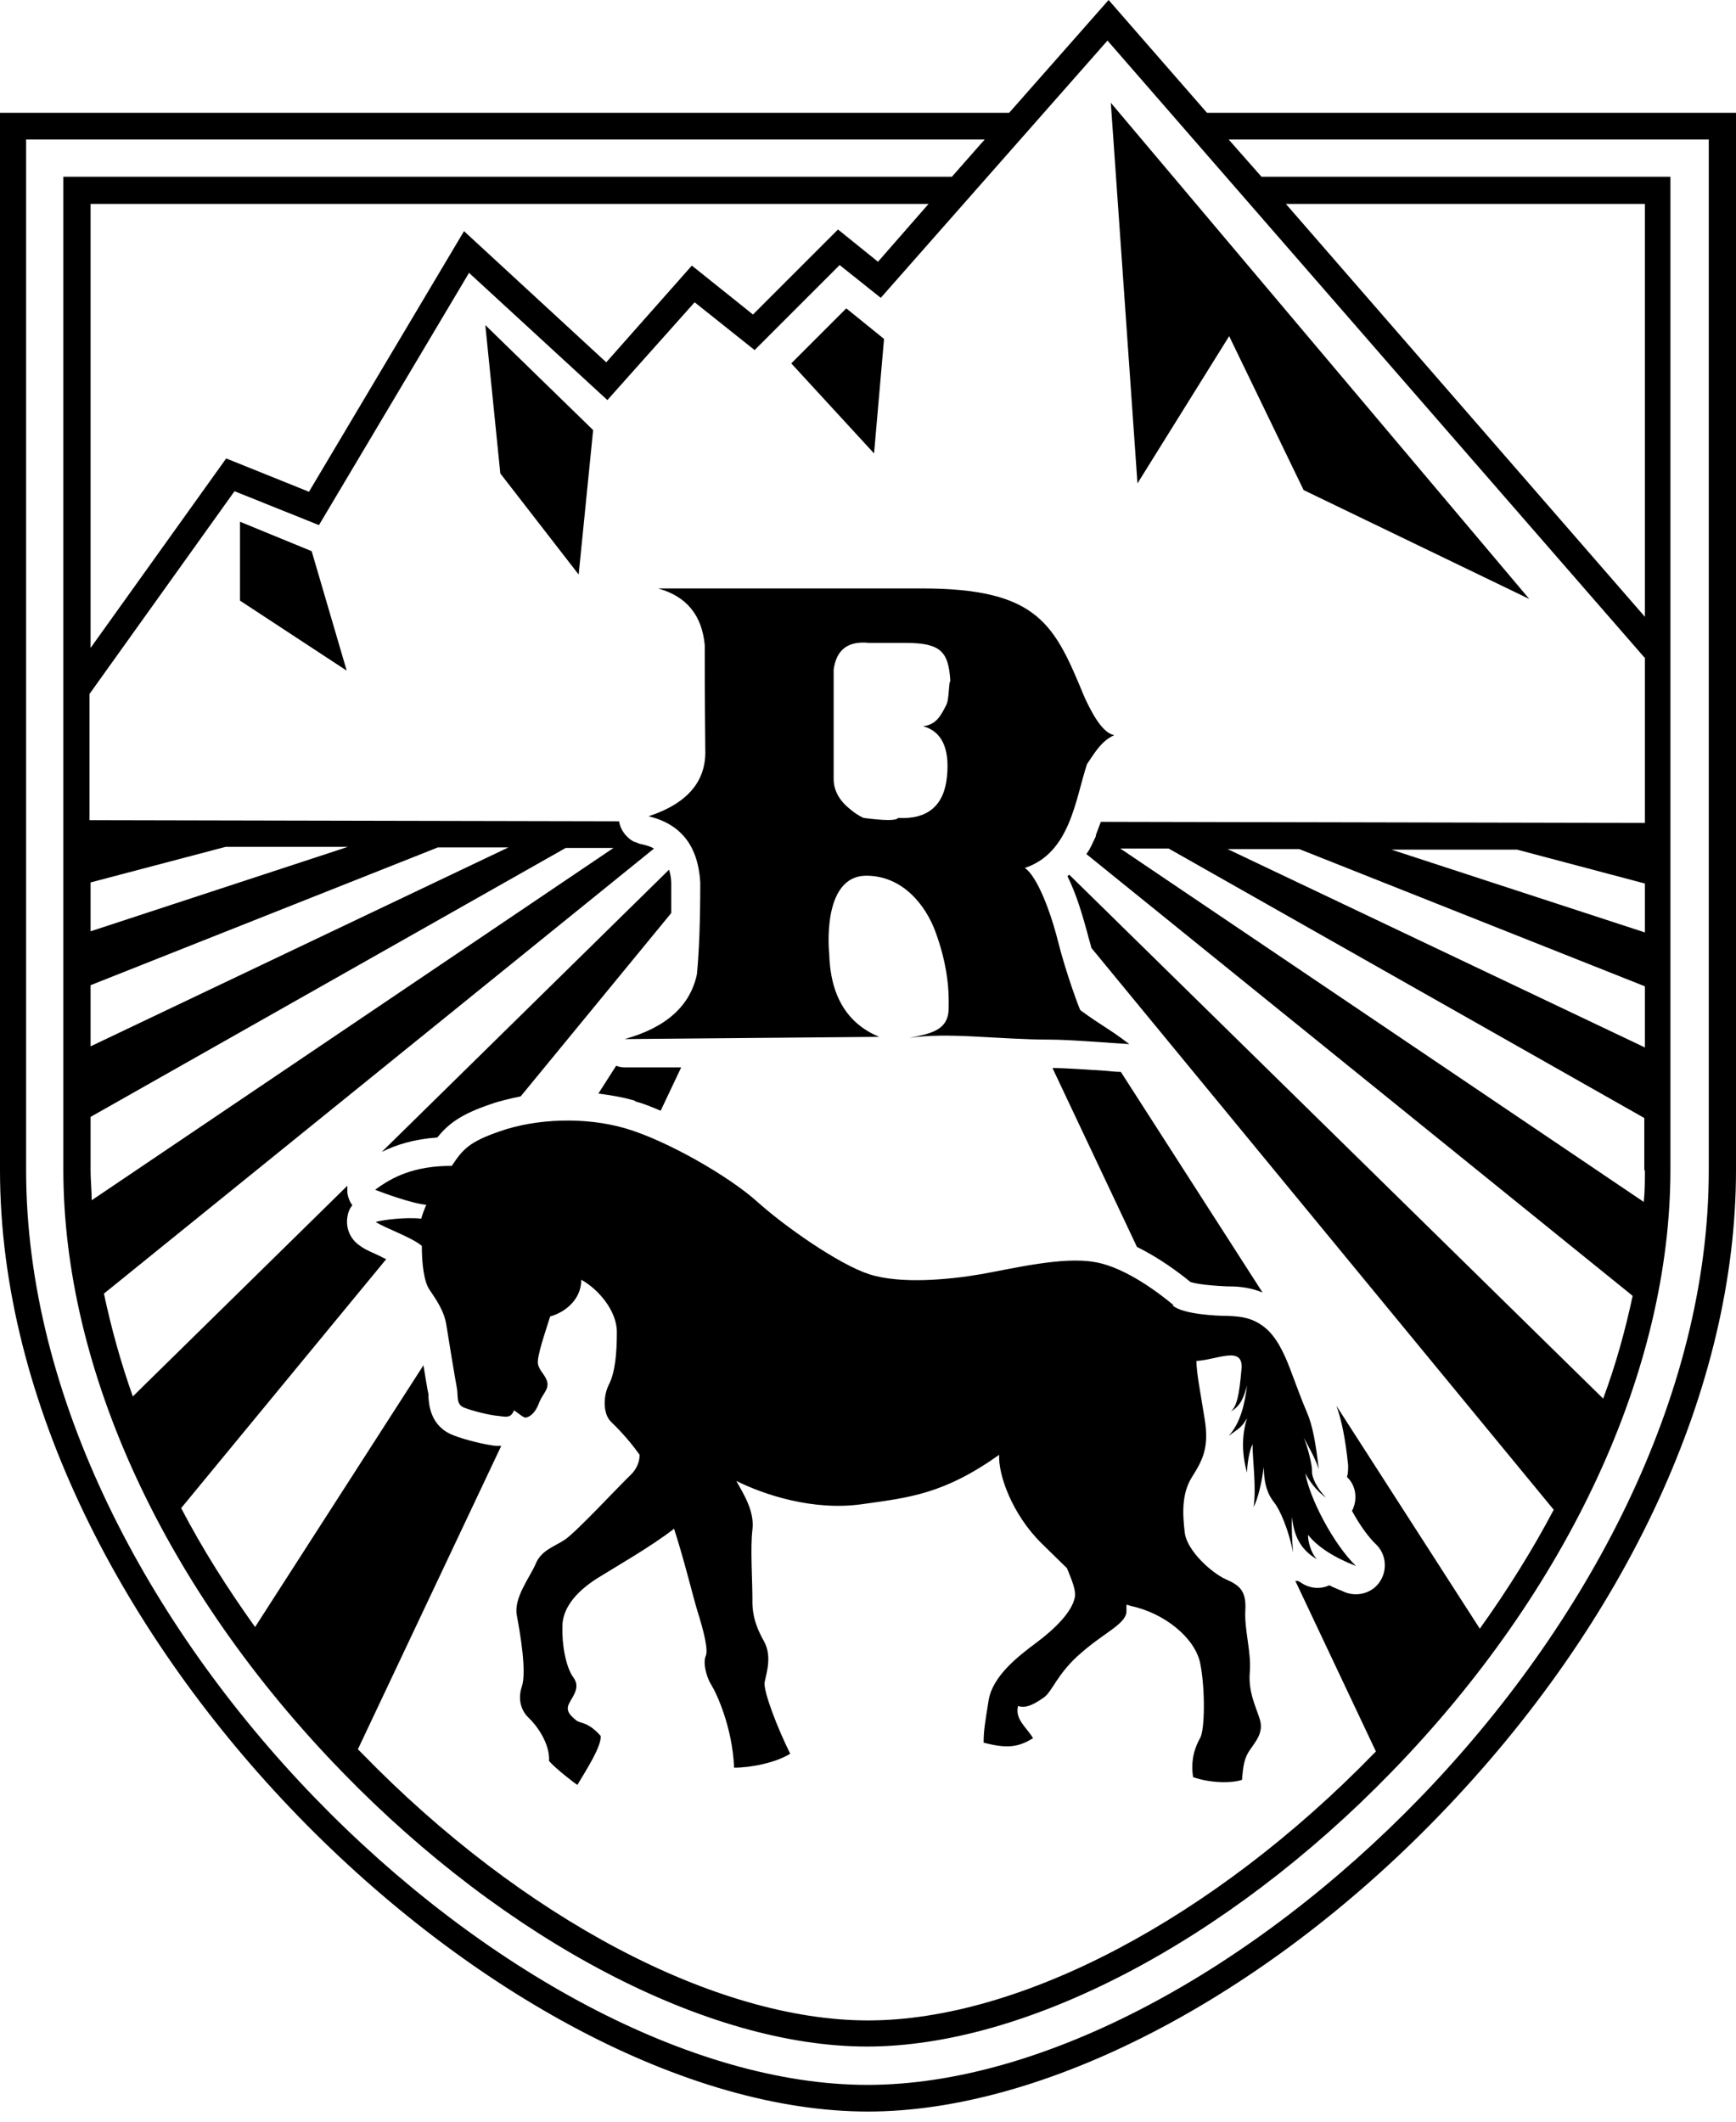 <svg width="45" height="55" viewBox="0 0 45 55" fill="none" xmlns="http://www.w3.org/2000/svg">
<path d="M31.862 8.714L33.792 12.704L39.641 15.527L28.794 2.664L29.485 12.531L31.862 8.714Z" fill="black"/>
<path d="M20.511 9.42L22.657 11.754L22.916 8.786L21.937 7.994L20.511 9.42Z" fill="black"/>
<path d="M12.969 12.273L15 14.894L15.375 11.149L12.58 8.427L12.969 12.273Z" fill="black"/>
<path d="M6.221 13.525V15.57L8.987 17.385L8.079 14.288L6.221 13.525Z" fill="black"/>
<path d="M28.737 0L26.159 2.924H0V30.336C0 42.436 13.094 54.737 22.5 54.737C27.052 54.737 32.727 51.799 37.294 47.074C42.191 42.018 45 35.925 45 30.336V2.924H31.287L28.737 0ZM42.638 17.041V21.333L28.535 21.304C28.492 21.42 28.449 21.535 28.406 21.65C28.406 21.65 28.406 21.665 28.406 21.679C28.363 21.765 28.32 21.866 28.276 21.953C28.247 22.01 28.204 22.082 28.161 22.14L42.321 33.592C42.133 34.47 41.889 35.363 41.557 36.256L27.715 22.673C27.715 22.673 27.686 22.702 27.671 22.716C27.902 23.177 28.06 23.724 28.19 24.2C28.219 24.329 28.262 24.445 28.291 24.574L40.275 39.137C39.728 40.175 39.08 41.212 38.359 42.22L34.643 36.444C34.773 36.804 34.874 37.279 34.946 37.985C34.946 38.086 34.946 38.187 34.917 38.288C34.917 38.288 34.917 38.288 34.931 38.302C35.162 38.532 35.191 38.892 35.046 39.166C35.234 39.512 35.464 39.843 35.68 40.045C35.925 40.29 35.968 40.679 35.781 40.981C35.594 41.284 35.219 41.399 34.888 41.284C34.758 41.226 34.6 41.168 34.456 41.096C34.24 41.197 33.98 41.183 33.764 41.053C33.721 41.024 33.678 40.995 33.635 40.981C33.62 40.981 33.592 40.981 33.577 40.981L35.666 45.403C35.666 45.403 35.623 45.447 35.608 45.461C31.46 49.725 26.447 52.375 22.5 52.375C18.553 52.375 13.54 49.725 9.392 45.461C9.349 45.418 9.32 45.389 9.277 45.346L12.993 37.481C12.993 37.481 12.921 37.481 12.892 37.481H12.849C12.575 37.452 12.042 37.322 11.754 37.207C11.149 36.977 11.12 36.4 11.106 36.213C11.106 36.184 11.106 36.17 11.106 36.141C11.077 36.026 11.034 35.723 10.976 35.392L6.612 42.177C5.891 41.168 5.243 40.146 4.696 39.094L10.011 32.641C10.011 32.641 9.91 32.598 9.867 32.569C9.651 32.468 9.464 32.396 9.334 32.295C9.089 32.137 8.96 31.849 9.003 31.561C9.017 31.445 9.06 31.33 9.133 31.244C9.06 31.143 9.017 31.027 9.003 30.912C9.003 30.855 9.003 30.797 9.003 30.739L3.443 36.199C3.126 35.306 2.881 34.413 2.694 33.534L16.954 21.996C16.954 21.996 16.911 21.981 16.897 21.967C16.897 21.967 16.825 21.938 16.781 21.924C16.724 21.909 16.68 21.895 16.623 21.881C16.565 21.881 16.508 21.837 16.45 21.823C16.45 21.823 16.45 21.823 16.436 21.823C16.392 21.794 16.335 21.765 16.292 21.722C16.162 21.607 16.076 21.463 16.047 21.29L2.319 21.261V17.991L6.079 12.734L8.268 13.612L12.158 7.073L15.744 10.371L18.006 7.836L19.561 9.075L21.765 6.871L22.831 7.721L28.708 1.052L42.623 17.041H42.638ZM42.638 30.336C42.638 30.61 42.638 30.884 42.609 31.157L29.04 21.996H30.293L42.623 28.982V30.336H42.638ZM42.638 27.153L31.82 22.01H33.678L42.638 25.568V27.153ZM42.638 24.171L36.069 22.025H39.325L42.638 22.903V24.171ZM42.638 15.989L33.332 5.286H42.638V15.989ZM2.348 25.539L11.351 21.967H13.18L2.348 27.124V25.539ZM2.348 24.142V22.875L5.848 21.953H9.017L2.348 24.142ZM14.664 21.981H15.903L2.377 31.114C2.377 30.855 2.348 30.595 2.348 30.336V28.953L14.664 21.981ZM2.348 16.796V5.286H24.07L22.759 6.785L21.722 5.949L19.518 8.153L17.934 6.885L15.715 9.392L12.028 5.992L8.009 12.748L5.863 11.884L2.348 16.796ZM44.294 3.616V30.336C44.294 42.105 31.604 54.046 22.486 54.046C13.367 54.046 0.677 42.105 0.677 30.336V3.616H25.525L24.675 4.581H1.642V17.761V21.938V30.322C1.642 35.522 4.278 41.212 8.873 45.936C13.137 50.33 18.352 53.052 22.471 53.052C26.591 53.052 31.805 50.33 36.069 45.936C40.664 41.212 43.3 35.507 43.3 30.322V4.581H32.699L31.849 3.616H44.265H44.294Z" fill="black"/>
<path d="M17.058 15.254C17.792 15.456 18.196 15.945 18.268 16.723C18.268 17.098 18.268 18.005 18.282 19.431C18.311 20.252 17.821 20.828 16.813 21.16C17.648 21.361 18.095 21.923 18.152 22.874C18.152 23.854 18.124 24.646 18.066 25.251C17.893 26.072 17.274 26.634 16.193 26.936L22.791 26.878C21.955 26.533 21.523 25.812 21.494 24.718C21.494 24.718 21.278 22.701 22.459 22.701C23.367 22.701 23.986 23.421 24.26 24.185C24.534 24.948 24.606 25.568 24.591 26.129C24.591 26.72 24.116 26.792 23.569 26.907C24.548 26.749 25.888 26.95 27.227 26.95C27.746 26.95 28.754 27.037 29.273 27.066C28.725 26.648 28.552 26.59 28.005 26.187C27.991 26.187 27.631 25.222 27.429 24.415C27.227 23.609 26.882 22.715 26.565 22.499C27.746 22.11 27.875 20.713 28.178 19.806C28.409 19.46 28.567 19.201 28.884 19.057C28.639 19.014 28.394 18.682 28.12 18.092C27.343 16.219 26.954 15.254 23.9 15.254C23.828 15.254 22.042 15.254 17.029 15.254H17.058ZM24.62 17.674C24.591 17.847 24.591 18.149 24.534 18.265C24.375 18.581 24.26 18.783 23.929 18.826C24.404 18.956 24.62 19.388 24.548 20.123C24.476 20.886 24.044 21.246 23.28 21.203C23.237 21.275 22.935 21.275 22.387 21.203C22.229 21.131 22.114 21.045 21.998 20.944C21.739 20.728 21.61 20.468 21.61 20.195V17.357C21.681 16.838 21.984 16.608 22.531 16.666H23.482C24.404 16.666 24.591 16.91 24.634 17.66L24.62 17.674Z" fill="black"/>
<path d="M30.409 33.824C30.149 33.608 29.199 32.844 28.363 32.714C27.528 32.57 26.246 32.887 25.425 33.031C24.589 33.175 23.336 33.291 22.529 33.031C21.737 32.772 20.34 31.793 19.62 31.144C18.899 30.496 17.3 29.574 16.235 29.257C15.169 28.94 13.887 28.998 12.95 29.329C12.158 29.603 12 29.79 11.711 30.222C10.732 30.222 10.17 30.511 9.724 30.842C9.94 30.928 10.689 31.202 11.049 31.231C10.977 31.404 10.948 31.49 10.919 31.591C10.516 31.548 9.925 31.62 9.738 31.677C9.983 31.836 10.689 32.081 10.934 32.297C10.934 32.758 10.991 33.233 11.135 33.435C11.279 33.651 11.51 33.968 11.567 34.328C11.625 34.688 11.798 35.754 11.841 35.97C11.884 36.186 11.812 36.402 12.028 36.489C12.244 36.575 12.705 36.69 12.921 36.705C13.137 36.733 13.238 36.762 13.325 36.56C13.44 36.633 13.541 36.733 13.613 36.748C13.699 36.748 13.858 36.661 13.959 36.402C14.059 36.128 14.218 36.042 14.189 35.84C14.146 35.639 13.973 35.538 13.944 35.35C13.915 35.163 14.131 34.544 14.261 34.126C14.636 34.025 15.068 33.694 15.068 33.175C15.514 33.42 15.99 33.982 15.99 34.529C15.99 35.077 15.946 35.567 15.788 35.883C15.63 36.186 15.63 36.647 15.831 36.849C15.961 36.978 16.263 37.266 16.58 37.713C16.58 37.886 16.508 38.073 16.364 38.217C16.033 38.534 14.924 39.73 14.636 39.917C14.348 40.104 14.031 40.19 13.887 40.536C13.742 40.882 13.31 41.415 13.397 41.876C13.483 42.337 13.656 43.331 13.527 43.72C13.397 44.108 13.555 44.397 13.714 44.541C13.872 44.685 14.261 45.174 14.232 45.65C14.391 45.837 14.909 46.24 14.967 46.269C15.226 45.837 15.586 45.275 15.572 45.002C15.241 44.627 15.053 44.685 14.938 44.598C14.823 44.497 14.664 44.382 14.736 44.195C14.809 44.008 15.068 43.763 14.866 43.489C14.664 43.215 14.564 42.625 14.578 42.164C14.578 41.717 14.895 41.285 15.486 40.911C15.946 40.623 16.883 40.09 17.473 39.629C17.747 40.478 17.963 41.386 18.078 41.761C18.237 42.265 18.366 42.769 18.294 42.927C18.222 43.086 18.294 43.446 18.438 43.676C18.582 43.907 18.986 44.785 19.029 45.823C19.476 45.823 20.109 45.693 20.484 45.462C20.167 44.829 19.778 43.835 19.821 43.604C19.879 43.331 20.009 42.927 19.807 42.553C19.663 42.294 19.49 41.948 19.504 41.458C19.504 40.968 19.447 40.118 19.504 39.657C19.562 39.182 19.288 38.75 19.087 38.39C19.807 38.75 21.075 39.168 22.328 38.995C23.567 38.822 24.459 38.736 25.9 37.713C25.871 38.203 26.217 39.24 27.009 40.018C27.24 40.248 27.456 40.45 27.657 40.651C27.787 40.968 27.902 41.242 27.859 41.415C27.787 41.775 27.369 42.207 26.865 42.582C26.361 42.956 25.727 43.46 25.626 44.08C25.526 44.699 25.497 44.886 25.497 45.174C26.145 45.347 26.419 45.275 26.779 45.059C26.606 44.771 26.303 44.569 26.39 44.224C26.606 44.296 26.822 44.166 27.052 44.008C27.283 43.849 27.398 43.388 28.017 42.855C28.622 42.322 29.17 42.106 29.199 41.789C29.199 41.732 29.199 41.66 29.199 41.602C29.242 41.602 29.271 41.617 29.314 41.631C30.193 41.818 30.985 42.466 31.114 43.129C31.244 43.792 31.23 44.829 31.114 45.045C30.985 45.275 30.855 45.607 30.927 46.068C31.331 46.212 31.878 46.24 32.195 46.139C32.224 45.779 32.252 45.563 32.411 45.347C32.569 45.117 32.757 44.901 32.656 44.569C32.555 44.238 32.353 43.864 32.397 43.345C32.44 42.827 32.252 42.25 32.281 41.746C32.31 41.242 32.137 41.098 31.777 40.94C31.417 40.781 30.769 40.205 30.711 39.73C30.654 39.254 30.625 38.721 30.898 38.289C31.172 37.857 31.345 37.526 31.23 36.805C31.114 36.071 31.014 35.595 31.014 35.279C31.561 35.25 32.252 34.861 32.18 35.509C32.123 36.157 32.065 36.445 31.907 36.589C32.152 36.445 32.238 36.244 32.325 35.912C32.267 36.402 32.152 36.892 31.849 37.223C32.094 37.036 32.18 37.021 32.325 36.762C32.209 37.137 32.166 37.612 32.325 38.174C32.325 37.986 32.382 37.598 32.468 37.439C32.468 37.857 32.569 38.534 32.497 39.067C32.613 38.836 32.713 38.404 32.757 38.03C32.771 38.548 32.886 38.764 33.03 38.952C33.174 39.124 33.405 39.657 33.52 40.248C33.491 39.946 33.477 39.585 33.491 39.326C33.535 39.744 33.664 40.147 34.139 40.421C33.967 40.248 33.895 39.902 33.909 39.787C34.139 40.09 34.586 40.378 35.148 40.594C34.557 40.018 33.938 38.822 33.837 38.188C33.923 38.376 34.139 38.663 34.37 38.822C34.125 38.563 33.995 38.289 34.01 38.116C34.01 37.958 33.895 37.497 33.794 37.266C33.923 37.511 34.096 37.799 34.183 38.087C34.111 37.425 34.024 36.949 33.88 36.618C33.736 36.287 33.578 35.84 33.434 35.466C33.29 35.091 33.088 34.645 32.771 34.4C32.454 34.155 32.166 34.126 31.835 34.112C31.518 34.112 30.682 34.069 30.409 33.852V33.824Z" fill="black"/>
<path d="M16.462 28.549C16.678 28.607 16.894 28.693 17.125 28.794L17.657 27.671H16.203C16.116 27.671 16.044 27.656 15.972 27.627L15.511 28.348C15.842 28.391 16.174 28.448 16.462 28.535V28.549Z" fill="black"/>
<path d="M12.719 28.623C12.964 28.536 13.223 28.479 13.497 28.421L17.4 23.668C17.4 23.423 17.4 23.163 17.4 22.89C17.4 22.76 17.372 22.645 17.343 22.544L9.896 29.861C10.27 29.674 10.731 29.53 11.336 29.487C11.624 29.127 11.955 28.882 12.719 28.623Z" fill="black"/>
<path d="M28.665 27.758C28.204 27.729 27.613 27.686 27.282 27.686L29.472 32.324C30.062 32.612 30.595 33.015 30.855 33.231C30.941 33.26 31.172 33.318 31.82 33.347H31.863C32.108 33.347 32.41 33.375 32.727 33.505L29.054 27.786C28.939 27.786 28.795 27.772 28.665 27.758Z" fill="black"/>
</svg>
